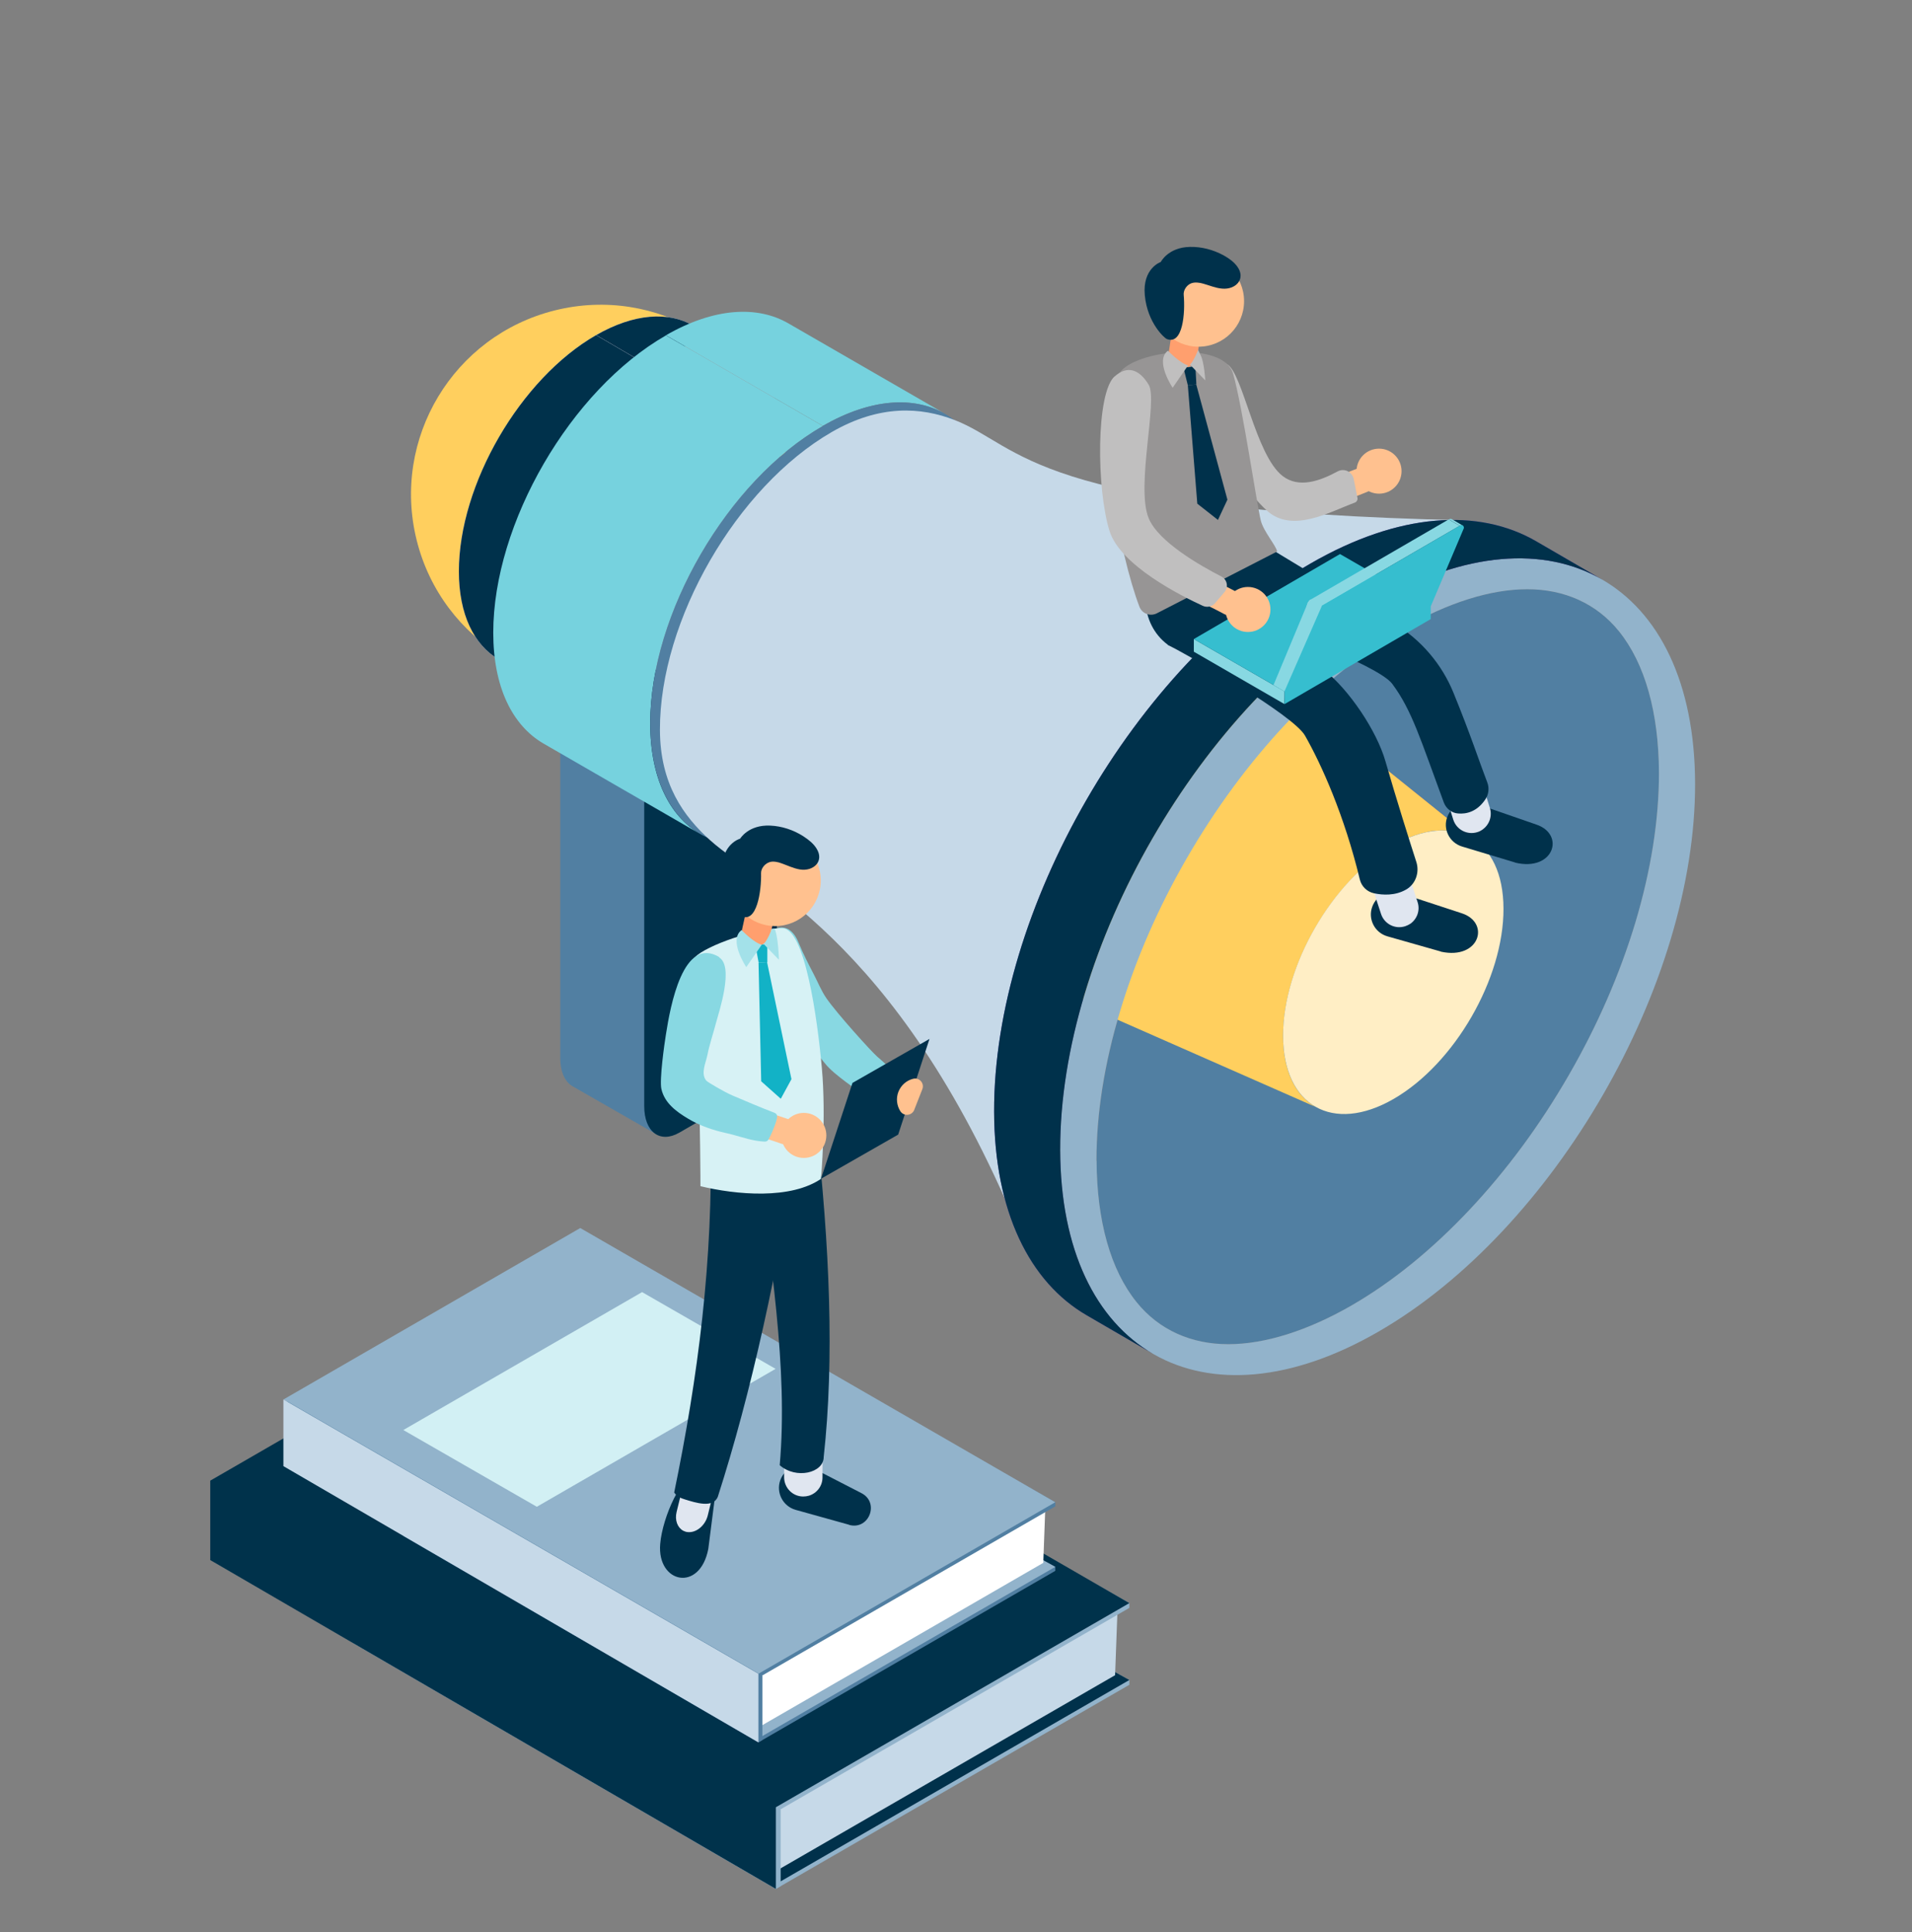 <?xml version="1.0" encoding="UTF-8"?><svg id="_レイヤー_2" xmlns="http://www.w3.org/2000/svg" width="143.5" height="145" xmlns:xlink="http://www.w3.org/1999/xlink" viewBox="0 0 143.5 145"><rect x="0" y="0" width="143.5" height="145" fill="#808080" stroke="none"/><defs><style>.cls-1{clip-path:url(#clippath);}.cls-2{fill:none;}.cls-2,.cls-3,.cls-4,.cls-5,.cls-6,.cls-7,.cls-8,.cls-9,.cls-10,.cls-11,.cls-12,.cls-13,.cls-14,.cls-15,.cls-16,.cls-17,.cls-18,.cls-19,.cls-20,.cls-21,.cls-22,.cls-23,.cls-24,.cls-25,.cls-26,.cls-27,.cls-28{stroke-width:0px;}.cls-29,.cls-23{fill:#e3e5fa;}.cls-30,.cls-18{fill:#7350ba;}.cls-31,.cls-7{fill:#88d8e2;}.cls-32,.cls-4{fill:#76d2de;}.cls-33{clip-path:url(#clippath-1);}.cls-34{clip-path:url(#clippath-5);}.cls-35{isolation:isolate;}.cls-3{fill:#f3a984;}.cls-5{fill:#517fa2;}.cls-6{fill:#959396;}.cls-8{fill:#36becf;}.cls-9{fill:#12b2c6;}.cls-10{fill:#c6d9e8;}.cls-11{fill:#e0dde1;}.cls-12{fill:#e0e6f0;}.cls-13{fill:#d2f0f4;}.cls-14{fill:#c0bfbf;}.cls-15{fill:#d7f2f5;}.cls-16{fill:#a3e1e9;}.cls-17{fill:#92b3cb;}.cls-19{fill:#979595;}.cls-20{fill:#fff;}.cls-21{fill:#ffeec5;}.cls-22{fill:#ff9f6e;}.cls-24{fill:#ff345b;}.cls-25{fill:#ffc18f;}.cls-26{fill:#ffcf5e;}.cls-27{fill:#00314b;}.cls-28{fill:#00324b;}</style><clipPath id="clippath"><path class="cls-23" d="m52.05,24.45l3.56,2.08c-1.87-1.09-4.46-.95-7.32.7l-3.56-2.08c2.86-1.64,5.45-1.79,7.32-.7Z"/></clipPath><clipPath id="clippath-1"><path class="cls-23" d="m40.98,51.56l-3.56-2.08c-1.84-1.08-2.98-3.36-2.98-6.6,0-6.53,4.61-14.46,10.3-17.73l3.56,2.08c-5.69,3.26-10.3,11.2-10.3,17.73,0,3.24,1.14,5.53,2.98,6.6Z"/></clipPath><clipPath id="clippath-5"><path class="cls-7" d="m108.96,38.96l.82.48c-.06-.03-.14-.03-.22.02l-.82-.48c.09-.05.17-.05.22-.02Z"/></clipPath></defs><g id="design"><circle class="cls-26" cx="45.08" cy="37.1" r="14.23" transform="translate(-7.64 12.02) rotate(-14.01)"/><path class="cls-5" d="m52,73.65v-37.1l-9.95,5.74v37.1c0,1.11.39,1.87.99,2.17h0s6.23,3.57,6.23,3.57l1.24-5.02-.68-1.76c1.23-1.01,2.17-2.98,2.17-4.71Z"/><path class="cls-27" d="m55.66,82.3l-4.67,2.7c-1.46.84-2.64-.05-2.64-1.99v-37.1l9.95-5.74v37.1c0,1.94-1.18,4.2-2.64,5.04Z"/><path class="cls-29" d="m52.05,24.45l3.56,2.08c-1.87-1.09-4.46-.95-7.32.7l-3.56-2.08c2.86-1.64,5.45-1.79,7.32-.7Z"/><g class="cls-1"><path class="cls-27" d="m48.3,27.23l-3.56-2.08c2.86-1.64,5.45-1.79,7.32-.7l3.56,2.08c-1.87-1.09-4.46-.95-7.32.7h0Z"/></g><path class="cls-29" d="m40.98,51.56l-3.56-2.08c-1.84-1.08-2.98-3.36-2.98-6.6,0-6.53,4.61-14.46,10.3-17.73l3.56,2.08c-5.69,3.26-10.3,11.2-10.3,17.73,0,3.24,1.14,5.53,2.98,6.6Z"/><g class="cls-33"><path class="cls-27" d="m40.98,51.56l-3.56-2.08c-1.84-1.08-2.98-3.36-2.98-6.6,0-6.53,4.61-14.46,10.3-17.73l3.56,2.08c-5.69,3.26-10.3,11.2-10.3,17.73,0,3.24,1.14,5.53,2.98,6.6h0Z"/></g><path class="cls-6" d="m48.3,27.23c5.69-3.26,10.3-.62,10.3,5.91,0,6.53-4.61,14.46-10.3,17.73-5.69,3.26-10.3.62-10.3-5.91,0-6.53,4.61-14.46,10.3-17.73Z"/><g class="cls-35"><path class="cls-32" d="m59.19,24.28l11.78,6.8c-2.35-1.37-5.61-1.19-9.21.88l-11.78-6.8c3.6-2.07,6.86-2.25,9.21-.88Z"/></g><g class="cls-35"><path class="cls-4" d="m52.55,62.59l-11.78-6.8c-2.32-1.36-3.75-4.23-3.75-8.31,0-8.21,5.8-18.2,12.96-22.31l11.78,6.8c-7.16,4.11-12.96,14.1-12.96,22.31,0,4.08,1.43,6.96,3.75,8.31h0Z"/></g><path class="cls-5" d="m61.76,31.96c7.16-4.11,12.96-.78,12.97,7.44,0,8.21-5.8,18.2-12.96,22.31-7.16,4.11-12.96.78-12.97-7.43,0-8.21,5.8-18.2,12.96-22.31Z"/><path class="cls-10" d="m71.64,31.52c-2.54-.98-5.61-1.17-9.21.9-7.15,4.13-12.92,14.13-12.9,22.35.01,4.08,1.78,6.5,3.78,8.3,3.78,3.4,14.87,7.99,23.93,31.27-.33-1.52-.86-9.79-.87-11.61-.04-13.69,9.59-30.36,21.5-37.24,2.73-1.58,9.75-6.11,12.15-6.44-32.64-.7-33.34-5.57-38.38-7.53Z"/><g class="cls-35"><path class="cls-30" d="m86.52,101.59l-4.96-2.88c-4.28-2.49-6.93-7.77-6.95-15.28-.04-15.12,10.59-33.54,23.75-41.14l4.96,2.88c-13.16,7.6-23.79,26.01-23.75,41.14.02,7.51,2.67,12.8,6.95,15.28Z"/></g><path class="cls-5" d="m84.07,75.87c1.17-3.88,2.85-7.74,5-11.46,2.15-3.72,4.65-7.12,7.43-10.08,2.83-3.01,5.81-5.43,8.87-7.2,3.3-1.9,6.5-2.91,9.26-2.91s5.19,1.06,6.88,3.16c1.95,2.42,2.98,6.09,3,10.62,0,3.51-.59,7.28-1.77,11.23-1.17,3.88-2.85,7.74-5,11.46-2.15,3.73-4.65,7.12-7.43,10.08-2.83,3.01-5.81,5.43-8.87,7.2-3.3,1.9-6.5,2.91-9.26,2.91s-5.19-1.06-6.88-3.16c-1.95-2.42-2.98-6.09-3-10.62,0-3.51.59-7.28,1.78-11.23Z"/><path class="cls-24" d="m110.42,62.88l-13.9-11.18c-.46-.27-.97-.46-1.52-.57l14.15,11.27c.46.09.88.25,1.27.47h0Z"/><path class="cls-26" d="m105.15,63.13c.08-.04.15-.08.23-.11.07-.03.13-.06.2-.09.07-.03.15-.06.22-.09.06-.03.13-.05.19-.07.07-.03.14-.06.22-.08.07-.02.14-.04.21-.07.07-.02.13-.04.2-.06.07-.02.13-.03.2-.05.06-.02.13-.03.19-.05.07-.01.13-.02.19-.04.06-.01.13-.03.19-.04.06,0,.13-.02.19-.02.06,0,.13-.02.19-.02.06,0,.12,0,.18-.01.06,0,.13,0,.19-.01.06,0,.12,0,.17,0,.06,0,.12,0,.18,0,.06,0,.11,0,.17.01.06,0,.12,0,.18.02.05,0,.1.02.16.02.52.08,1,.25,1.43.5l-13.9-11.18c-.46-.27-.97-.46-1.52-.56h0c-.06-.01-.13-.02-.19-.03-.06-.01-.13-.02-.19-.03-.07,0-.15-.01-.23-.02-.06,0-.13-.01-.19-.02-.08,0-.16,0-.24,0-.06,0-.13,0-.19,0-.08,0-.16,0-.25.01-.07,0-.13,0-.2.01-.08,0-.17.02-.25.03-.07,0-.13.01-.2.03-.09.01-.17.03-.26.05-.07.01-.13.02-.2.04-.09.02-.18.04-.27.07-.07.02-.14.03-.2.05-.09.03-.18.06-.27.09-.07.02-.14.04-.21.07,0,0-.01,0-.02,0-.1.03-.19.07-.29.11-.06.02-.12.04-.18.07-.11.04-.22.09-.33.14-.06.02-.11.05-.17.07-.12.05-.24.12-.36.18-.05.02-.1.05-.15.07-.17.09-.34.18-.51.28-5.48,3.16-9.91,10.84-9.89,17.14,0,3.13,1.11,5.33,2.9,6.37l16.24,7.15c-1.48-.86-2.41-2.7-2.41-5.31-.01-5.25,3.68-11.64,8.24-14.28.14-.08.28-.16.42-.23.06-.03.13-.06.19-.09Z"/><path class="cls-21" d="m104.54,63.46c-4.57,2.64-8.26,9.03-8.24,14.28.01,5.25,3.73,7.37,8.3,4.73,4.57-2.64,8.26-9.03,8.24-14.28-.01-5.25-3.73-7.37-8.3-4.73Z"/><path class="cls-17" d="m79.57,86.31c.04,15.12,10.75,21.22,23.9,13.62,13.16-7.6,23.79-26.01,23.75-41.14-.04-15.12-10.75-21.22-23.9-13.62-13.16,7.6-23.79,26.01-23.75,41.14Zm2.72.79c0-3.51.59-7.28,1.78-11.23,1.17-3.88,2.85-7.74,5-11.46,2.15-3.72,4.65-7.12,7.43-10.08,2.83-3.01,5.81-5.43,8.87-7.2,3.3-1.9,6.5-2.91,9.26-2.91s5.19,1.06,6.88,3.16c1.95,2.42,2.98,6.09,3,10.62,0,3.51-.59,7.28-1.77,11.23-1.17,3.88-2.85,7.74-5,11.46-2.15,3.73-4.65,7.12-7.43,10.08-2.83,3.01-5.81,5.43-8.87,7.2-3.3,1.9-6.5,2.91-9.26,2.91s-5.19-1.06-6.88-3.16c-1.95-2.42-2.98-6.09-3-10.62Z"/><path class="cls-18" d="m115.31,40.63l4.96,2.88c-4.33-2.52-10.33-2.16-16.95,1.66l-4.96-2.88c6.62-3.82,12.62-4.18,16.95-1.66Z"/><path class="cls-27" d="m115.31,40.63c-4.33-2.52-10.33-2.16-16.95,1.66-13.16,7.6-23.79,26.02-23.75,41.14.02,7.51,2.67,12.8,6.95,15.28l4.96,2.88c-4.28-2.49-6.93-7.77-6.95-15.28-.04-15.12,10.59-33.54,23.75-41.14,6.62-3.82,12.62-4.18,16.95-1.66l-4.96-2.88Z"/><polygon class="cls-17" points="58.23 141.76 84.76 126.44 84.76 126.08 46.57 105.4 26.5 123.31 58.23 141.76"/><polygon class="cls-27" points="58.23 141.4 84.76 126.08 46.57 105.04 26.5 122.95 58.23 141.4"/><polygon class="cls-10" points="57.16 141.04 83.69 125.72 83.87 120.85 45.5 104.33 25.42 122.24 57.16 141.04"/><polygon class="cls-17" points="42.31 96.16 84.76 120.31 84.76 120.67 58.23 135.99 15.78 111.48 42.31 96.16"/><polygon class="cls-17" points="16.13 111.3 16.13 117.26 58.23 141.76 58.59 141.55 58.59 135.81 16.13 111.3"/><polygon class="cls-28" points="42.31 95.8 15.78 111.12 15.78 117.08 58.23 141.76 58.23 135.63 84.76 120.31 42.31 95.8"/><polygon class="cls-5" points="56.92 130.76 79.2 117.89 79.2 117.59 47.13 100.23 30.27 115.27 56.92 130.76"/><polygon class="cls-17" points="56.92 130.46 79.2 117.59 47.13 99.92 30.27 114.96 56.92 130.46"/><polygon class="cls-20" points="56.02 130.16 78.3 117.29 78.45 113.2 46.23 99.32 29.37 114.36 56.02 130.16"/><polygon class="cls-5" points="43.55 92.46 79.2 112.74 79.2 113.05 56.92 125.91 21.27 105.33 43.55 92.46"/><polygon class="cls-17" points="43.55 92.16 79.2 112.74 56.92 125.61 21.27 105.03 43.55 92.16"/><polygon class="cls-13" points="48.19 96.97 58.21 102.73 40.29 113.08 30.27 107.32 48.19 96.97"/><polygon class="cls-5" points="21.57 105.18 21.57 110.18 56.92 130.76 57.22 130.58 57.22 125.76 21.57 105.18"/><polygon class="cls-10" points="21.27 105.03 21.27 110.03 56.92 130.76 56.92 125.61 21.27 105.03"/><path class="cls-27" d="m52.25,110.73l-.1.91c.98.11,1.7-.36,1.52.61l-.51,3.99c-.63,3.28-3.86,2.59-3.61-.37.17-2.05,1.67-5.32,2.71-5.13Z"/><path class="cls-27" d="m63.73,114.43l-4.02-1.12c-.95-.27-1.48-1.29-1.15-2.22h0c.35-.97,1.47-1.41,2.39-.94l3.71,1.91c1.37.71.56,2.79-.93,2.38Z"/><path class="cls-12" d="m51.28,114.88c-.43-.23-.65-.79-.5-1.41l1.03-4.21c.19-.76.86-1.32,1.51-1.25.65.07,1.02.75.83,1.51l-1.03,4.21c-.19.76-.86,1.32-1.51,1.25-.12-.01-.23-.05-.33-.1Z"/><path class="cls-12" d="m60.71,112.25c.59-.18,1.02-.72,1.02-1.37l.02-4.41c0-.8-.64-1.45-1.43-1.45-.8,0-1.45.64-1.45,1.43l-.02,4.41c0,.8.64,1.45,1.43,1.45.15,0,.29-.02.43-.06Z"/><g id="man"><path class="cls-7" d="m57.64,72.85c-.07-.21-.11-.44-.14-.66-.07-.64.03-1.3.32-1.88.14-.27.27-.56.58-.66.26-.08.57-.03.8.11.36.22.59.62.75,1.02.33.8.72,1.56,1.12,2.33.31.59.57,1.25.95,1.8.75,1.1,3.37,4,3.82,4.39.49.42.96.86,1.42,1.31h-1.01s0,2.49,0,2.49c-.03-.02-.06-.04-.09-.06-.9-.6-1.82-1.19-2.69-1.85-.57-.44-1.16-.88-1.6-1.44-.51-.64-1.03-1.27-1.55-1.91-.44-.55-1.83-3.18-2.13-3.89-.12-.29-.33-.53-.45-.83-.04-.1-.07-.19-.1-.29Z"/><g id="man-2"><path class="cls-27" d="m61.82,109.35c0,1.19-2.07,1.69-3.3.61.64-7.31-.7-15.21-1.81-24.35.59-.15,4.05-1.71,4.53-1.29,1.03,9.2,1.39,17.71.58,25.03Z"/><path class="cls-27" d="m53.32,85.17c.85.41,1.89.29,2.89.38,2.16.21,2.34.59,3.74-.38-1.51,10.02-3.59,19.42-6.07,27.14-.34.91-1.69.46-2.47.22-.34-.1-.61-.23-.81-.52,1.77-8.58,2.95-17.47,2.72-26.84Z"/><path class="cls-3" d="m52.99,81.99h0c.07.55.12,1.09.13,1.64-.03-.55-.07-1.1-.14-1.64Z"/><path class="cls-3" d="m53.13,83.63c.02.33.02.67.02,1,0,0-.01,0-.02,0,0-.33,0-.66,0-.99Z"/><path class="cls-15" d="m61.69,88.42c-2.31,1.64-6.48,1.24-9.12.6,0,0,0-4.77-.19-9.15s-1.54-6.65-.19-8.06c.81-.84,4.55-2.17,6.52-2.15,1.7.02,2.63,6.74,2.97,10.47s-.06,8.33-.06,8.33"/></g><polygon class="cls-27" points="61.62 88.46 67.41 85.15 69.76 77.97 63.98 81.27 61.62 88.46"/></g><path class="cls-22" d="m55.92,66.84h2.15v3.09c0,.59-.48,1.08-1.08,1.08h0c-.59,0-1.08-.48-1.08-1.08v-3.09h0Z" transform="translate(16.22 -10.68) rotate(12.47)"/><circle class="cls-25" cx="58.18" cy="66.08" r="3.42"/><path class="cls-25" d="m68.62,83.29c-.18.45-.79.51-1.05.1s-.34-.96-.14-1.46.62-.85,1.1-.97.87.35.69.79l-.6,1.53Z"/><circle class="cls-25" cx="60.33" cy="85.21" r="1.69"/><path class="cls-25" d="m59.29,85.82c.25-.1.46-.3.56-.57.18-.49-.08-1.04-.58-1.22-.05-.02-1.2-.43-2.78-.88-.51-.15-1.03.15-1.18.65-.15.51.15,1.03.65,1.18,1.52.44,2.66.84,2.67.85.22.08.45.07.66,0Z"/><path class="cls-9" d="m56.67,70.82s.61.24.92-.12v1.52s-.65.03-.65.03l-.27-1.43Z"/><path class="cls-16" d="m55.66,69.8s.89.94,1.51,1.1l-1.16,1.68s-1.37-2.03-.35-2.78Z"/><polygon class="cls-9" points="56.93 72.25 57.13 81.15 58.6 82.46 59.4 80.99 57.57 72.21 56.93 72.25"/><path class="cls-7" d="m53.97,71.85c1.13.68,0,4.06-.23,4.91-.21.81-.49,1.61-.65,2.43-.12.58-.52,1.38-.08,1.91.1.12,1.39.87,1.93,1.1,1.06.45,2.11.9,3.18,1.31.28.11.21.35.15.59-.08.28-.19.55-.3.81-.09.21-.18.41-.29.6-.09.15-.21.18-.38.16-.19-.01-.39-.04-.58-.07-.75-.13-1.46-.4-2.2-.56-1.01-.22-2.01-.56-2.9-1.1-.87-.52-1.74-1.16-1.98-2.21-.16-.69.23-3.43.34-4.1.33-2.12,1.29-7.43,4.01-5.8Z"/><path class="cls-27" d="m55.6,68.73c-.12-.06-1.35-1.25-1.41-3.37-.05-2.04,1.36-2.42,1.36-2.42,0,0,.62-1.06,2.27-.98.86.04,1.71.32,2.44.78.03.02.06.04.09.06.35.23.69.5.92.86.63.97-.22,1.76-1.24,1.59-.48-.08-.92-.3-1.38-.46-.13-.05-.27-.09-.41-.11h0c-.2-.03-.4-.03-.58.06-.31.14-.55.47-.54.8.03,1.31-.31,3.81-1.51,3.2Z"/><path class="cls-16" d="m57.31,70.84l1.15,1.19s-.05-1.84-.34-2.35l-.2.06s-.32.85-.61,1.1Z"/><path class="cls-27" d="m108.14,71.41l-4.01-1.14c-.95-.27-1.48-1.29-1.14-2.22h0c.35-.97,1.48-1.41,2.39-.93l4.3,1.41c2.2.69,1.38,3.53-1.54,2.89Z"/><path class="cls-12" d="m105.86,69.32c.5-.36.74-1.01.53-1.63l-1.37-4.19c-.25-.76-1.06-1.17-1.82-.92-.76.25-1.17,1.06-.92,1.82l1.37,4.19c.25.76,1.06,1.17,1.82.92.14-.05.27-.11.39-.19Z"/><path class="cls-27" d="m113.72,64.73l-3.99-1.2c-.95-.29-1.46-1.32-1.1-2.24h0c.37-.96,1.5-1.38,2.4-.89l4.27,1.48c2.19.73,1.33,3.55-1.58,2.86Z"/><path class="cls-12" d="m111.26,62.26c.51-.35.75-1,.56-1.62l-1.32-4.21c-.24-.76-1.05-1.18-1.81-.94-.76.24-1.18,1.05-.94,1.81l1.32,4.21c.24.76,1.05,1.18,1.81.94.14-.04.27-.11.39-.19Z"/><circle class="cls-25" cx="103.5" cy="35.36" r="1.69"/><path class="cls-25" d="m103.09,36.5c.13-.23.16-.52.06-.8-.18-.49-.73-.74-1.22-.56-.05.02-1.2.45-2.7,1.11-.48.21-.7.78-.48,1.26.21.48.78.7,1.26.48,1.45-.64,2.58-1.06,2.59-1.07.22-.08.39-.24.5-.43Z"/><path class="cls-14" d="m101.88,37.37c.03.15-.06.3-.2.35-1.89.7-4.71,2.34-6.62.58-2.42-2.23-6.07-8.45-5.48-10.23.4-1.2,1.32-1.4,2.51-.74s2.13,6.81,4.17,8.39c1.21.94,2.78.39,4.13-.34.49-.27,1.1.02,1.21.57l.28,1.42Z"/><path class="cls-27" d="m93.11,46.14c1.7.59,10.31,3.74,11.38,5.18,1.49,2,2.14,4.23,3.87,8.9.17.46.59.8,1.08.83.59.05,1.39-.11,2.02-1.03.27-.38.33-.88.16-1.31-.58-1.5-1.24-3.55-2.53-6.71-.88-2.16-2.43-3.98-4.43-5.19l-9.85-5.96c-.83-.41-4.41-.75-4.98.26-.12.21-.16.46-.19.71-.17,1.73,2.11,3.24,3.46,4.33"/><path class="cls-27" d="m87.64,48.4c1.62.79,9.4,5.24,10.3,6.8,1.23,2.15,2.97,6.02,4.12,10.81.13.52.54.92,1.07,1.03.66.14,1.58.19,2.4-.28.72-.41,1.02-1.29.77-2.07-.5-1.55-1.51-4.74-2.32-7.56-.66-2.3-2.74-5.39-4.62-6.86l-9.07-7.09c-.78-.51-2.94-1.25-3.63-.32-.91.73-1.24,3.87.99,5.53Z"/><g class="cls-35"><polygon class="cls-7" points="96.41 51.89 96.4 52.84 89.6 48.91 89.6 47.96 96.41 51.89"/><polygon class="cls-8" points="107.38 45.51 96.41 51.89 89.6 47.96 100.57 41.58 107.38 45.51"/></g><path class="cls-31" d="m108.96,38.96l.82.48c-.06-.03-.14-.03-.22.02l-.82-.48c.09-.05.17-.05.22-.02Z"/><g class="cls-34"><polygon class="cls-11" points="109.77 39.43 108.95 38.95 108.96 38.96 109.78 39.43 109.77 39.43 109.77 39.43"/></g><path class="cls-11" d="m99.05,45.6l-.82-.48c.04-.06.1-.1.15-.13l.82.48c-.06.03-.11.08-.15.13h0Z"/><path class="cls-11" d="m98.95,45.77l-.82-.48c.03-.06.06-.12.11-.17l.82.48c-.04.05-.08.11-.11.17h0Z"/><path class="cls-7" d="m108.73,38.98l-10.35,6.01c-.17.1-.31.34-.31.54l.82.48c0-.2.14-.44.31-.54l10.35-6.01-.82-.48Z"/><path class="cls-8" d="m96.41,51.89v.95s10.97-6.38,10.97-6.38v-.95s2.49-5.88,2.49-5.88c0-.2-.14-.28-.31-.18l-10.35,6.01-2.8,6.42Z"/><polygon class="cls-7" points="96.4 51.89 95.58 51.41 98.13 45.3 99.21 45.47 96.4 51.89"/><path class="cls-19" d="m94.63,39.08c.21.82,1.16,1.89,1.22,2.31l-9.03,4.64c-.49.25-1.1.03-1.3-.49-1.46-3.78-3.61-14.46-1.5-17.55,1.18-1.73,7.82-2.44,8.53.06s1.78,9.84,2.08,11.03Z"/><circle class="cls-25" cx="93.66" cy="45.74" r="1.69"/><path class="cls-25" d="m92.54,46.18c.26-.06.5-.22.64-.48.25-.46.08-1.04-.39-1.29-.05-.02-1.12-.6-2.62-1.29-.48-.22-1.04-.01-1.26.47-.22.48-.01,1.04.47,1.26,1.44.66,2.5,1.23,2.51,1.24.21.11.44.14.65.09Z"/><path class="cls-14" d="m83.66,28.25c.94-.84,1.84-.55,2.55.62s-.98,7.63,0,10.02c.73,1.78,3.89,3.57,5.45,4.37.45.23.56.81.23,1.19l-.7.82c-.22.26-.6.34-.91.2-1.59-.73-6.21-3.03-7.01-5.63-.98-3.14-1.02-10.36.39-11.6Z"/><path class="cls-22" d="m87.88,23.44h2.15v3.09c0,.59-.48,1.08-1.08,1.08h0c-.59,0-1.08-.48-1.08-1.08v-3.09h0Z" transform="translate(4.83 -13.04) rotate(8.62)"/><circle class="cls-25" cx="89.95" cy="22.6" r="3.42"/><path class="cls-27" d="m87.55,25.43c-.13-.05-1.43-1.16-1.63-3.27-.19-2.03,1.2-2.5,1.2-2.5,0,0,.55-1.1,2.19-1.13.86-.02,1.73.21,2.48.61.03.02.06.03.09.05.37.21.72.46.97.8.69.93-.1,1.77-1.13,1.67-.49-.04-.94-.24-1.41-.37-.13-.04-.28-.07-.42-.08h0c-.2-.02-.4,0-.57.09-.3.16-.51.5-.48.84.12,1.31-.05,3.82-1.3,3.29Z"/><path class="cls-27" d="m88.8,27.51s.62.2.91-.17l.08,1.51-.64.07-.35-1.41Z"/><path class="cls-14" d="m87.66,26.32s.89.94,1.51,1.1l-1.16,1.68s-1.37-2.03-.35-2.78Z"/><polygon class="cls-27" points="89.15 28.92 89.86 37.8 91.41 39.02 92.12 37.5 89.78 28.85 89.15 28.92"/><path class="cls-14" d="m89.31,27.36l1.15,1.19s-.08-1.45-.38-1.95l-.16-.34s-.32.85-.61,1.1Z"/><rect class="cls-2" width="143.5" height="145"/></g></svg>